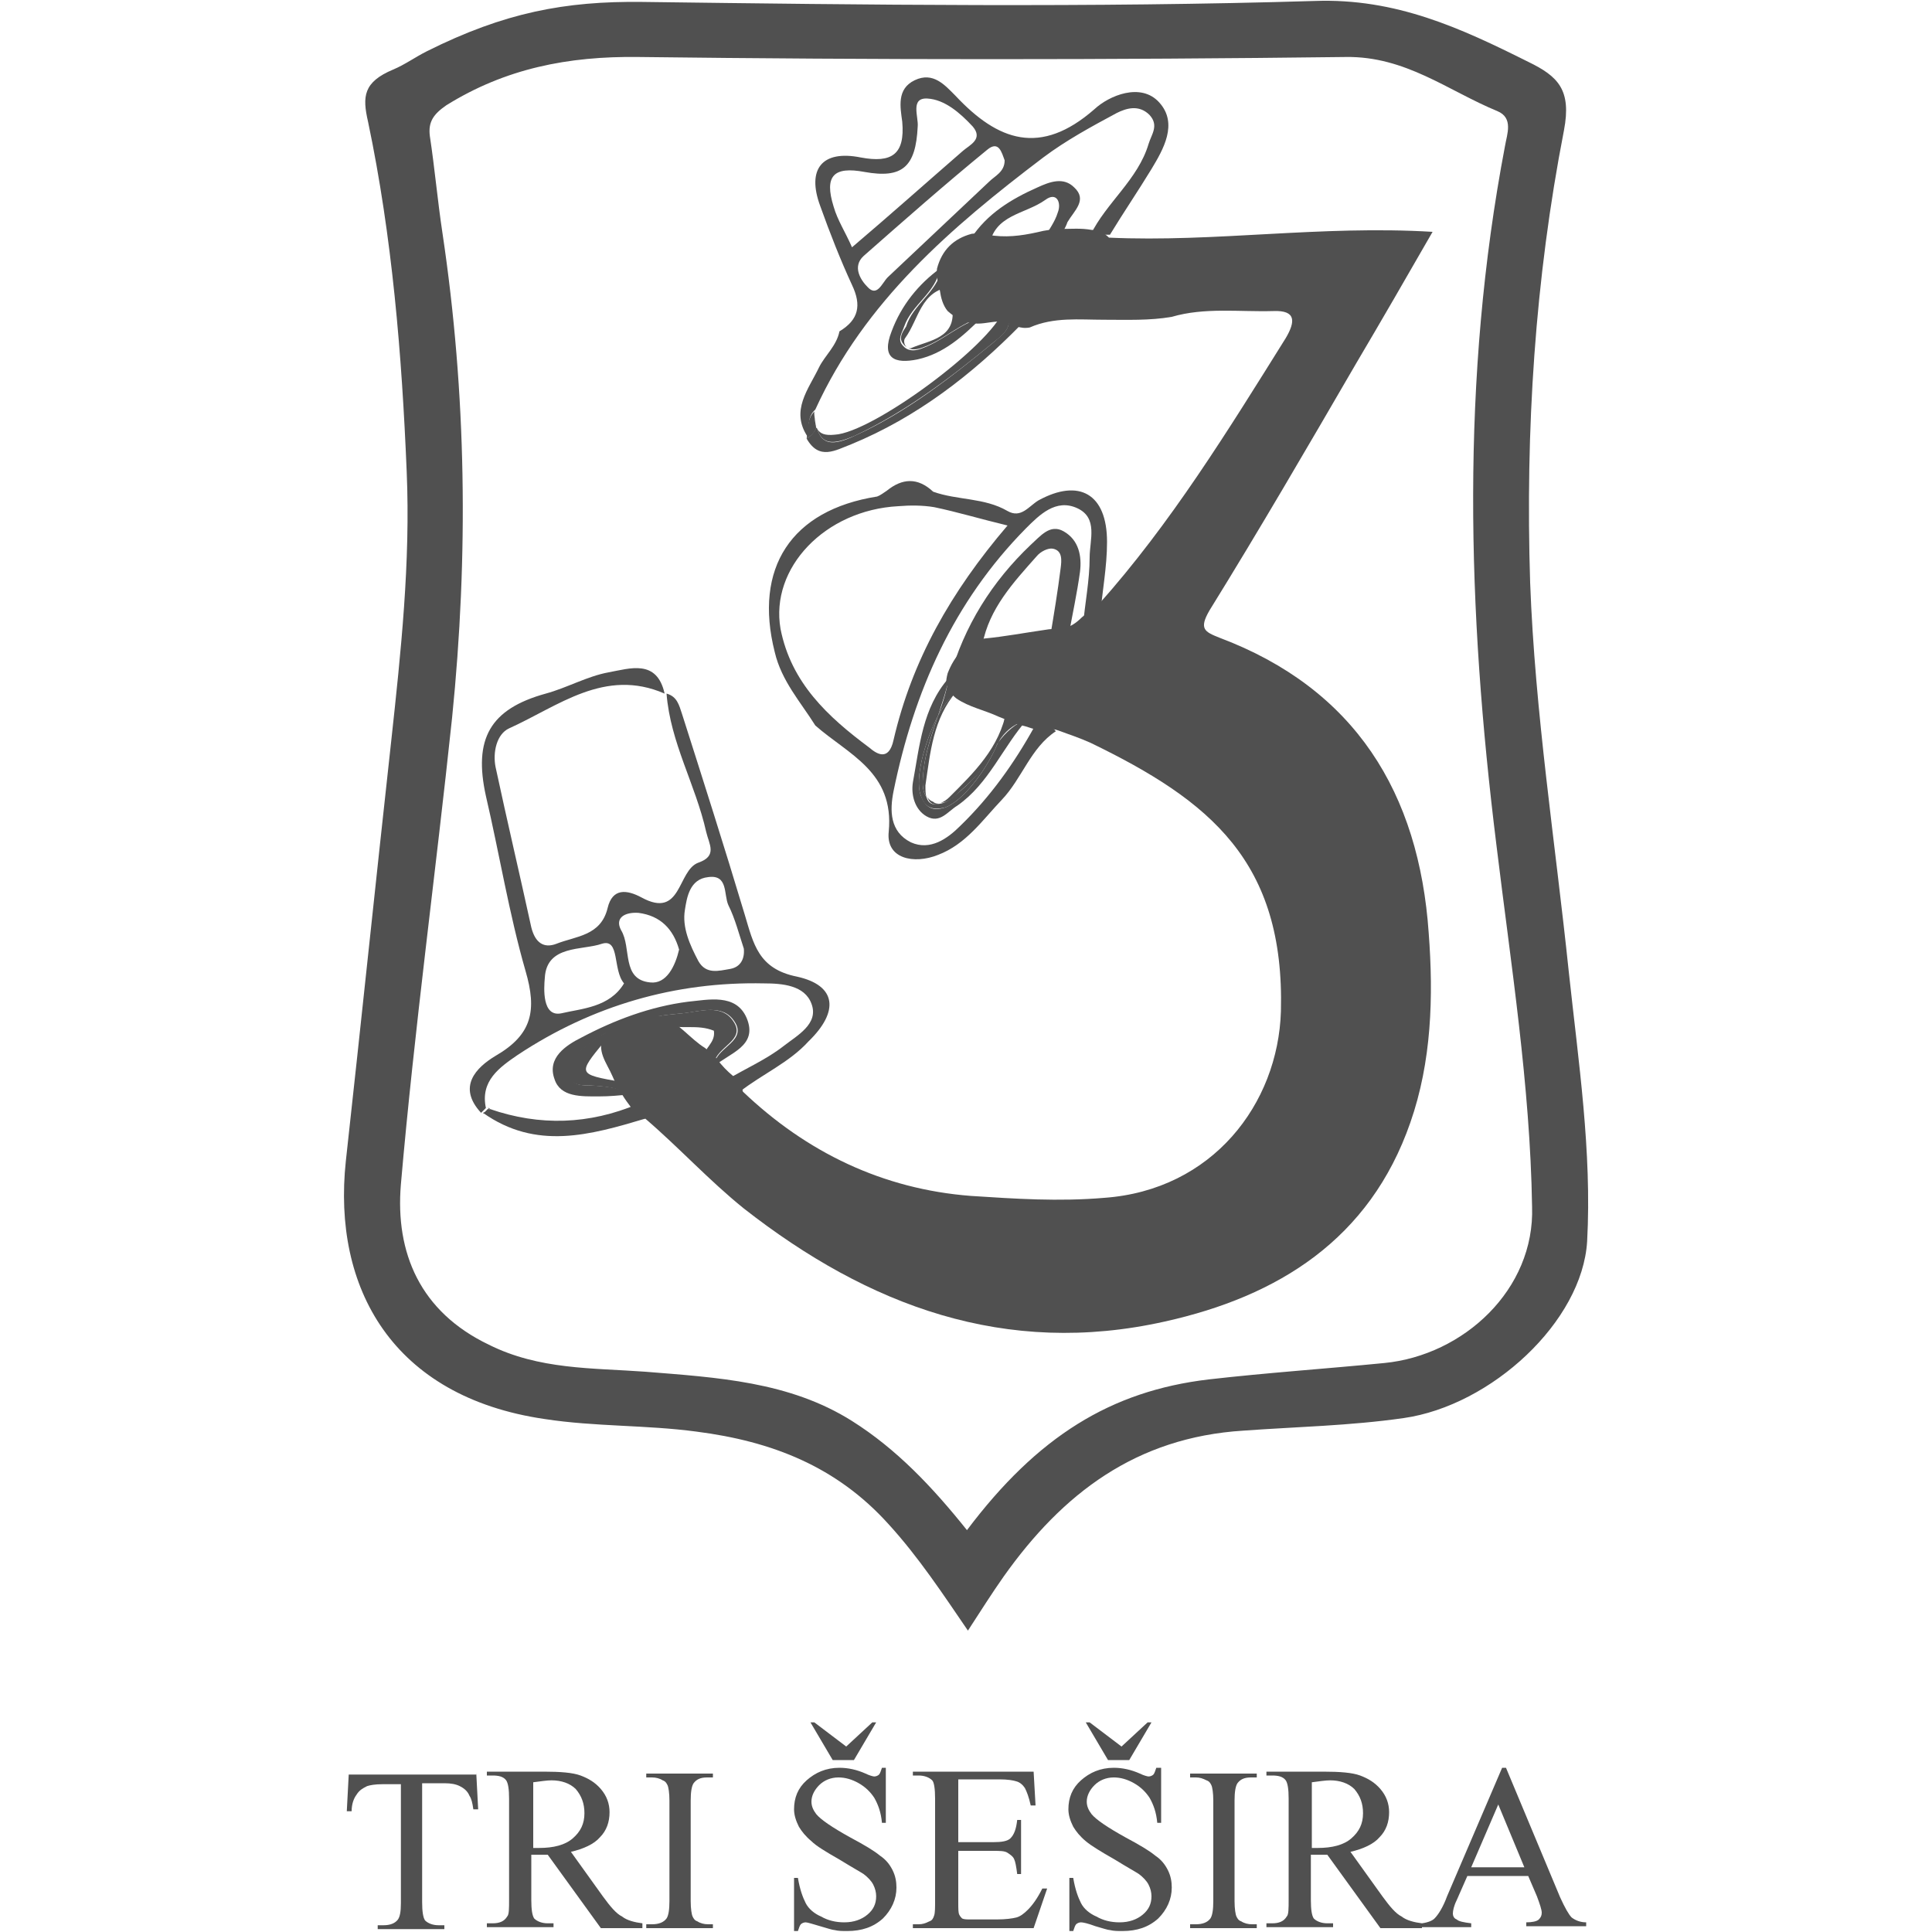 <?xml version="1.0" encoding="utf-8"?>
<!-- Generator: Adobe Illustrator 19.0.0, SVG Export Plug-In . SVG Version: 6.00 Build 0)  -->
<svg version="1.1" id="Layer_1" xmlns="http://www.w3.org/2000/svg" xmlns:xlink="http://www.w3.org/1999/xlink" x="0px" y="0px"
	 viewBox="-197 320.9 200 200" style="enable-background:new -197 320.9 200 200;" xml:space="preserve">
<style type="text/css">
	.st0{fill:#505050;}
	.st1{fill-rule:evenodd;clip-rule:evenodd;fill:#505050;}
</style>
<g>
	<g>
		<path class="st0" d="M-34.6,421.5c-1.4-13.4-3.5-26.8-4-40.3c-0.5-15.8,0.5-31.4,3.5-46.8c0.8-4.2-0.6-5.6-3.7-7.1
			c-7-3.5-13.7-6.6-22.1-6.3c-23.2,0.7-46.4,0.4-69.6,0.1c-8-0.1-14.3,1.1-22.3,5.1c-1.2,0.6-2.3,1.4-3.5,1.9
			c-3.1,1.3-3.2,2.8-2.6,5.4c2.5,11.9,3.5,24.1,4,36.2c0.4,9.4-0.6,18.7-1.6,27.9c-1.6,14.5-3.1,29-4.7,43.5
			c-1.4,13.1,4.8,24.4,20.6,26.7c5.2,0.8,10.5,0.6,15.7,1.3c7.8,1,14.5,3.6,19.9,9.6c3.1,3.4,5.6,7.2,8.2,11c1.3-2,2.5-3.9,3.7-5.6
			c6.1-8.6,13.7-14.4,24.8-15.1c5.5-0.4,11-0.5,16.6-1.3c9.1-1.3,18.5-10,19-18.3C-32.2,440.1-33.6,430.8-34.6,421.5z M-53.7,462
			c-6.1,0.6-12.1,1-18.2,1.7c-10.1,1.2-17.7,5.9-25,15.6c-3.6-4.5-7.3-8.4-11.9-11.3c-6.5-4.1-14-4.5-21.4-5.1
			c-5.5-0.4-11-0.2-16.2-2.8c-7.1-3.4-9.7-9.5-9.1-16.6c1.4-16.1,3.6-32.2,5.3-48.3c1.7-16.8,1.5-33.5-1-50.2
			c-0.5-3.3-0.8-6.7-1.3-10c-0.2-1.5,0.4-2.3,1.7-3.2c6.1-3.8,12.6-5.1,19.9-5c24.4,0.3,48.8,0.3,73.2,0c6.2-0.1,10.6,3.5,15.7,5.6
			c1.7,0.7,1,2.4,0.8,3.6c-4.6,24.1-3.9,48.1-0.9,72.3c1.5,12.4,3.5,24.9,3.7,37.5C-38.1,454.4-45.5,461.2-53.7,462z"/>
	</g>
	<path class="st1" d="M-82.2,345.5c11,0.5,21.9-1.3,33.5-0.6c-2.7,4.7-5.3,9.2-7.9,13.6c-5,8.6-10,17.2-15.2,25.6
		c-1.1,1.9-0.5,2.2,1,2.8c14.1,5.3,20.7,16.1,21.7,30.6c0.5,6.6,0.3,13.3-1.9,19.6c-4.2,12.1-13.7,18-25.4,20.6
		c-16.5,3.7-30.7-1.6-43.6-11.7c-3.6-2.9-6.7-6.3-10.2-9.3c-0.8,0-1.1-0.7-1.5-1.2c-0.3-0.4-0.6-0.8-0.9-1.3c-0.4-0.6-0.7-1.2-1-1.9
		c-0.6-1.4-1.7-2.6-0.9-4.3c1.6-1.9,3.7-2.4,6-1.9c1.8,0.7,2.9,2.3,4.5,3.3c0.4,0.3,0.8,0.7,1.2,1.1c0.5,0.7,1.1,1.3,1.7,1.8
		c0.5,0.4,0.9,1,1,1.6c6.6,6.3,14.5,10.1,23.6,10.8c4.6,0.3,9.1,0.6,13.8,0.2c11.2-0.8,18-9.7,18.3-19.3
		c0.4-15.5-7.3-21.8-19.7-27.8c-1.1-0.5-2.3-0.9-3.4-1.3c-0.8-0.3-1.5,0.1-2.3-0.1c-0.5-0.1-0.9-0.3-1.4-0.4
		c-0.8-0.2-1.6-0.6-2.4-0.9c-1.5-0.7-3.1-1-4.4-1.9c-0.5-0.4-0.8-0.8-1-1.4c-0.1-0.4,0-0.8,0.1-1.2c0.7-1.8,1.8-3.1,3.8-3.6
		c2.1-0.2,4.2-0.6,6.3-0.9c0.5-0.1,1.1-0.1,1.6-0.1c0.9-0.1,1.6-0.6,2.2-1.2c0.6-0.5,1.1-0.9,1.7-1.3c7.5-8.4,13.4-18,19.4-27.6
		c1-1.7,1.1-2.9-1.3-2.8c-3.5,0.1-7.1-0.4-10.5,0.6c-2.3,0.4-4.7,0.3-7,0.3c-2.6,0-5.2-0.3-7.7,0.8c-1,0.2-1.8-0.3-2.7-0.6
		c-0.9-0.1-1.8,0.2-2.7,0.2c-1.2,0-2.2-0.5-3.1-1.3c-0.5-0.6-0.7-1.4-0.8-2.1c-0.2-0.8-0.4-1.5-0.3-2.3c0.5-1.9,1.7-3.1,3.6-3.6
		c0.8-0.1,1.6,0.1,2.3,0.2c1.8,0.2,3.4-0.1,5.1-0.5c0.6-0.1,1.2-0.2,1.8-0.2c1.1,0,2.1-0.1,3.2,0.1C-83.3,344.7-82.7,345-82.2,345.5
		z"/>
	<path class="st1" d="M-88.3,386.9c0.4-2.4,0.8-4.8,1.1-7.2c0.1-0.8,0.2-1.8-0.8-2c-0.5-0.1-1.3,0.3-1.7,0.8
		c-2.4,2.7-4.9,5.4-5.6,9.1c-1.7,0.7-2,2.6-3.4,3.5c1.5-5.4,4.4-10,8.4-13.8c1-0.9,2-2.2,3.4-1.4c1.6,0.9,1.9,2.6,1.7,4.2
		c-0.3,2.2-0.8,4.5-1.2,6.7C-87.1,386.8-87.7,386.8-88.3,386.9z"/>
	<g>
		<path class="st0" d="M-85.8,340.3c-1.1-1.1-2.5-0.6-3.8,0c-2.7,1.2-5.2,2.7-6.9,5.3c0.6,0.3,1.3,0.5,1.9,0.8
			c0.5-3.3,3.7-3.3,5.8-4.8c1.2-0.9,1.7,0.3,1.3,1.3c-0.3,1-1,1.9-1.5,2.8c0.5,0,1.1,0,1.6,0c0.3-0.6,0.7-1.2,0.9-1.8
			C-85.8,342.7-84.4,341.6-85.8,340.3z"/>
	</g>
	<g>
		<g>
			<path class="st0" d="M-128,392.8L-128,392.8C-128,392.8-128,392.8-128,392.8C-128,392.8-128,392.8-128,392.8L-128,392.8z"/>
			<path class="st0" d="M-128,392.8C-128,392.8-128.1,392.8-128,392.8C-128,392.8-128,392.8-128,392.8
				C-128,392.8-128,392.8-128,392.8z"/>
			<path class="st0" d="M-128,392.8C-128,392.8-128,392.8-128,392.8C-128,392.8-128,392.8-128,392.8C-128,392.8-128,392.8-128,392.8
				z"/>
			<g>
				<path class="st0" d="M-146.3,435.7c-0.2,0.2-0.4,0.3-0.7,0.4c5.5,3.9,11.1,2.3,16.8,0.6c-0.3-0.5-0.5-1-0.8-1.5
					C-136,437.3-141.1,437.5-146.3,435.7z"/>
				<path class="st0" d="M-114.5,422c-4-0.8-4.5-3.4-5.4-6.4c-2.1-7-4.3-13.9-6.5-20.8c-0.3-0.9-0.5-1.8-1.6-2.1c0,0,0,0,0,0l0,0
					c0,0,0,0,0,0c0.4,5.1,3,9.4,4.1,14.3c0.3,1.3,1.2,2.5-0.8,3.2c-2.2,0.8-1.7,5.9-5.9,3.6c-1.5-0.8-3-1-3.5,1.1
					c-0.7,2.9-3.3,2.9-5.3,3.7c-1.3,0.5-2.2-0.1-2.6-1.7c-1.2-5.5-2.5-11-3.7-16.6c-0.3-1.5,0.1-3.4,1.4-4c5.1-2.3,9.9-6.3,16.1-3.6
					c0,0,0,0,0,0c0,0,0,0,0,0c-0.8-3.6-3.6-2.6-5.8-2.2c-2.2,0.4-4.3,1.6-6.5,2.2c-5.8,1.6-7.5,4.7-6.2,10.6
					c1.4,6,2.4,12.2,4.1,18.1c1.2,4.1,0.7,6.6-3.1,8.8c-2,1.2-4,3.2-1.5,5.9c0,0,0,0,0,0v0c0.2-0.2,0.3-0.3,0.5-0.5
					c-0.6-2.8,1.4-4.2,3.3-5.5c7.7-5.1,16.3-7.6,25.5-7.4c1.9,0,4.2,0.2,4.9,2.1c0.8,2.1-1.5,3.3-2.9,4.4c-1.8,1.4-3.9,2.3-5.9,3.5
					l0,0c0.5,0.4,0.9,0.8,1.4,1.2c2.3-1.8,5.1-3,7.1-5.2C-110.1,425.6-110.4,422.9-114.5,422z M-138.9,425.8c-2,0.4-1.8-2.6-1.7-3.7
					c0.2-3.4,3.9-2.8,5.9-3.5c1.9-0.6,1.1,2.7,2.3,4.1C-133.9,425.2-136.8,425.3-138.9,425.8z M-129.7,422.6c-3-0.3-1.9-3.6-3-5.4
					c-0.7-1.3,0.4-1.9,1.8-1.8c2.3,0.3,3.6,1.7,4.2,3.8C-127.1,420.9-128,422.8-129.7,422.6z M-121.4,421.2
					c-1.2,0.2-2.5,0.6-3.3-0.8c-0.9-1.7-1.7-3.5-1.4-5.3c0.2-1.3,0.5-3.2,2.4-3.4c2.1-0.3,1.6,1.8,2.1,2.9c0.7,1.4,1.1,3,1.6,4.5
					C-119.9,420.1-120.3,421-121.4,421.2z"/>
				<path class="st0" d="M-146.5,435.7L-146.5,435.7c-0.2,0.2-0.3,0.3-0.5,0.5v0c0.3-0.1,0.5-0.2,0.7-0.4
					C-146.4,435.7-146.4,435.7-146.5,435.7z"/>
				<path class="st0" d="M-146.3,435.7C-146.3,435.7-146.2,435.7-146.3,435.7c0-0.1-0.1-0.1-0.2-0.1c0,0,0,0,0,0l0,0
					C-146.4,435.7-146.4,435.7-146.3,435.7z"/>
			</g>
			<path class="st0" d="M-121.1,426.6c-1.2-1.8-3.4-1-5.3-0.8c-3.6,0.3-7.2,1-10.1,3.5c-0.9,0.8-2.2,1.5-1.7,2.9
				c0.4,1.3,1.8,1,2.8,1.1c1.2,0.1,2.4,0.2,3.5,0.9c-0.3-0.4-0.5-0.9-0.8-1.3c-4.5-0.8-4.5-0.8-1.8-4.1c1.9-1.4,4-1.8,6.3-1.8
				c1.7,0.5,3.4-0.1,5.1,0.6c0.2,1.3-1.1,1.8-1.1,2.9c0.3,0.3,0.6,0.6,1,0.9l0,0c0-0.1,0.1-0.3,0.1-0.4
				C-122.8,429.2-119.7,428.6-121.1,426.6z"/>
			<path class="st0" d="M-119.7,426.3c-1.1-2.6-4-1.9-6.1-1.7c-3.9,0.5-7.6,1.9-11,3.7c-1.6,0.8-3.6,2.1-2.8,4.3
				c0.6,1.9,2.8,1.8,4.6,1.8c1.1,0,2.1-0.1,3.2-0.2c-1-0.7-2.2-0.8-3.5-0.9c-1-0.1-2.4,0.2-2.8-1.1c-0.4-1.4,0.8-2.1,1.7-2.9
				c2.9-2.5,6.4-3.2,10.1-3.5c1.8-0.2,4.1-1,5.3,0.8c1.4,2-1.7,2.7-2,4.3c0,0.1-0.1,0.3-0.1,0.4
				C-121.5,429.9-118.5,429.2-119.7,426.3z"/>
			<path class="st0" d="M-128,392.8C-128,392.8-128,392.8-128,392.8L-128,392.8L-128,392.8C-128,392.8-128,392.8-128,392.8z"/>
			<path class="st0" d="M-128.1,392.8C-128.1,392.8-128.1,392.8-128.1,392.8C-128.1,392.8-128,392.8-128.1,392.8
				C-128,392.8-128,392.8-128.1,392.8C-128,392.8-128,392.8-128.1,392.8z"/>
			<polygon class="st0" points="-128,392.8 -128,392.8 -128,392.8 			"/>
			<path class="st0" d="M-89.5,372.7c-1,0.6-1.8,1.9-3.2,1.1c-2.4-1.4-5.2-1.1-7.7-2c-1.6-1.5-3.2-1.4-4.8-0.1
				c-0.3,0.2-0.7,0.5-1,0.6c-8.9,1.4-12.8,7.4-10.6,16.1c0.7,3,2.7,5.2,4.2,7.6c3.4,3,8.2,4.8,7.6,11c-0.3,2.8,2.6,3.4,5.1,2.4
				c2.9-1.1,4.6-3.6,6.6-5.7c2.1-2.2,3-5.4,5.6-7.1c-0.6-0.8-1.5-0.4-2.2-0.5c-2.1,3.8-4.6,7.3-7.7,10.3c-1.3,1.3-3.1,2.6-5.1,1.7
				c-2.2-1.1-2.2-3.3-1.8-5.3c2.1-10.3,6.2-19.6,13.7-27.2c1.4-1.4,3.1-3.1,5.3-2.1c2.2,1,1.3,3.3,1.3,5.1c0,2.4-0.5,4.8-0.7,7.2
				c0,0,0,0,0,0l0,0c0.6-0.4,1.2-0.8,1.8-1.2c0.2-2.5,0.7-5,0.7-7.6C-82.4,372-85.3,370.4-89.5,372.7z M-104.5,397.5
				c-0.5,2.3-1.8,1.4-2.5,0.8c-4.3-3.2-8.1-6.7-9.2-12.3c-1.1-6.3,4.6-12.3,12.2-12.7c1.2-0.1,2.5-0.1,3.7,0.1
				c2.4,0.5,4.7,1.2,7.6,1.9C-98.6,382.2-102.6,389.3-104.5,397.5z"/>
		</g>
		<path class="st0" d="M-99.7,404.1c-0.2,0-0.5,0-0.7-0.2c-0.3-0.1-0.5-0.3-0.6-0.5C-100.8,404.1-100.3,404.3-99.7,404.1z"/>
		<path class="st0" d="M-93.7,397.8c0.7-1.2,1.7-2,3.1-2.4v0l0,0c-0.8-0.3-1.6-0.6-2.4-0.9l0,0c0,0,0,0,0,0
			C-92.9,395.4-93.2,396.6-93.7,397.8z"/>
		<path class="st0" d="M-98.8,391.1C-98.8,391.1-98.8,391.1-98.8,391.1L-98.8,391.1C-98.8,391.1-98.8,391.1-98.8,391.1z"/>
		<path class="st0" d="M-99.9,395c0.6-1.1,1.3-2,2-2.5c-0.3-0.5-0.6-0.9-0.9-1.4c0,0,0,0,0,0C-99,392.4-99.4,393.7-99.9,395z"/>
		<polygon class="st0" points="-98.8,391.1 -98.8,391.1 -98.8,391.1 		"/>
		<path class="st0" d="M-93.7,397.8c-1.2,2.9-3.7,6.1-5.5,6.7c-1.3,0.4-2,0-2.5-1.3c-0.6-1.7,0.4-5.5,1.8-8.2
			c0.4-1.3,0.9-2.6,1.1-3.9c0,0,0,0,0,0l0,0c-2.7,3.1-3,7-3.7,10.8c-0.2,1.3,0.2,2.8,1.4,3.5c1.4,0.8,2.2-0.5,3.2-1.1
			c3.3-2.3,4.7-6.1,7.3-9v0C-91.9,395.8-92.9,396.7-93.7,397.8z"/>
		<path class="st0" d="M-98.7,403.4c-0.3,0.3-0.6,0.5-0.9,0.6c0.8,0,1.5-0.7,2.1-1.3c1.4-1.2,2.7-2.6,3.5-4.3
			c0.1-0.2,0.2-0.5,0.4-0.7c0.5-1.2,0.8-2.4,0.8-3.3c0,0,0,0,0,0C-93.5,398.3-96.2,400.9-98.7,403.4z"/>
		<path class="st0" d="M-99.9,395c-0.6,1.9-1.3,3.7-1.5,5.7c-0.1,1-0.2,2,0.3,2.7c-0.1-0.3-0.1-0.7-0.1-1.2c0.5-3.4,0.8-6.9,3.2-9.7
			C-98.6,393-99.3,393.9-99.9,395z"/>
		<path class="st0" d="M-101.7,403.2c0.4,1.3,1.2,1.6,2.5,1.3c1.8-0.6,4.3-3.8,5.5-6.7c-0.1,0.2-0.3,0.4-0.4,0.7
			c-0.9,1.7-2.1,3.1-3.5,4.3c-0.6,0.5-1.3,1.2-2.1,1.3c-0.7,0.2-1.2,0-1.4-0.7c-0.5-0.7-0.4-1.7-0.3-2.7c0.2-2,0.9-3.9,1.5-5.7
			C-101.3,397.7-102.3,401.5-101.7,403.2z"/>
	</g>
	<g>
		<path class="st0" d="M-112.5,365.4c0-0.1,0-0.1,0-0.2c0,0,0,0,0,0C-112.5,365.3-112.5,365.3-112.5,365.4z"/>
		<path class="st0" d="M-77,331.5c-1.9-2.1-5.2-0.7-6.7,0.7c-5.6,4.9-10,3.3-14.4-1.4c-1.1-1.1-2.3-2.5-4.2-1.6
			c-1.9,0.9-1.5,2.8-1.3,4.3c0.3,3.4-1.1,4.3-4.3,3.7c-4-0.8-5.6,1.2-4.2,5c1,2.8,2.1,5.6,3.3,8.2c1,2.1,0.7,3.6-1.3,4.8
			c-0.3,1.5-1.5,2.5-2.1,3.7c-1.1,2.3-3,4.5-1.2,7.2c0.2-0.9-0.1-2,0.8-2.8c5.1-11.2,14.1-18.9,23.6-26.1c2.4-1.8,5-3.2,7.6-4.6
			c1-0.5,2.3-0.9,3.4,0.2c1,1.1,0.2,2-0.1,3c-1.1,3.7-4.4,6.1-6,9.4c0.7,0,1.4,0,2,0c1.4-2.3,2.9-4.5,4.3-6.8
			C-76.6,336.4-75,333.7-77,331.5z M-108.8,346.5c-0.7-1.6-1.5-2.8-1.9-4.2c-1-3.2,0-4.2,3.2-3.6c3.9,0.7,5.3-0.5,5.5-4.7
			c0.1-1-0.8-3,1-2.9c1.8,0.1,3.4,1.5,4.7,2.9c1.1,1.3-0.3,1.9-1,2.5C-101.1,339.8-104.8,343.1-108.8,346.5z M-94.6,339.7
			c-3.5,3.3-7,6.6-10.5,9.9c-0.6,0.6-1.1,2.1-2.1,1c-0.7-0.7-1.6-2.1-0.4-3.2c4.2-3.7,8.4-7.4,12.8-11c1.2-1,1.5,0.3,1.8,1.1
			C-93,338.7-94,339.1-94.6,339.7z"/>
		<path class="st0" d="M-112.5,365.2C-112.5,365.2-112.5,365.2-112.5,365.2c-0.1-0.5-0.2-1.1-0.2-1.7
			C-112.8,364.2-112.8,364.8-112.5,365.2z"/>
		<polygon class="st0" points="-93.1,353 -93.1,353 -93.1,353 		"/>
		<path class="st0" d="M-94.1,356.3c-4.5,3.7-9.1,7.3-14.4,9.7c-2.3,1.1-3.4,0.9-3.9-0.7c0,0,0-0.1-0.1-0.1c-0.2,0.4-0.5,0.8-1,1.1
			c1.3,2.3,3,1.2,4.6,0.6c6.8-2.8,12.5-7.2,17.6-12.4c-0.3-0.8-0.9-1.4-1.8-1.5C-91.8,354.6-93.2,355.5-94.1,356.3z"/>
		<polygon class="st0" points="-93.1,353 -93.1,353 -93.1,353 		"/>
		<path class="st0" d="M-112.5,365.2c-0.2-0.4-0.3-1-0.2-1.7c-0.8,0.8-0.6,1.8-0.8,2.8C-113,366-112.7,365.7-112.5,365.2z"/>
		<path class="st0" d="M-110.6,365.9c-1,0.1-1.5-0.1-1.8-0.6c0.5,1.6,1.6,1.7,3.9,0.7c5.3-2.5,9.9-6,14.4-9.7c1-0.8,2.3-1.8,1-3.3
			l0,0l0,0C-94.5,356.7-106.7,365.7-110.6,365.9z"/>
		<path class="st0" d="M-103.5,356.5c0.6,0.8,1.5,0.6,2.2,0.3c2.1-0.8,3.8-2.5,6-3.1c-1-0.3-2.1-0.6-3.1-0.8c0.3,3-2.3,3.2-4.2,4
			c-0.6,0.3-1-0.6-0.7-1c1.4-1.9,1.6-4.9,4.7-5.3l0,0c-0.3-0.6-0.6-1.3-0.9-1.9c-0.5,2.5-3,3.7-3.7,6
			C-103.6,355.3-104,355.9-103.5,356.5z"/>
		<path class="st0" d="M-104.7,355.2c-1.1,2.8,0.3,3.4,2.7,2.9c2.7-0.6,4.7-2.4,6.6-4.3c-2.2,0.6-3.9,2.3-6,3.1
			c-0.7,0.3-1.6,0.5-2.2-0.3c-0.5-0.6,0-1.3,0.2-1.9c0.8-2.3,3.3-3.5,3.7-6C-101.9,350.3-103.7,352.5-104.7,355.2z"/>
	</g>
</g>
<g>
	<path class="st0" d="M-147.7,504.4l0.2,3.8h-0.5c-0.1-0.7-0.2-1.1-0.4-1.4c-0.2-0.5-0.6-0.8-1-1c-0.4-0.2-0.9-0.3-1.6-0.3h-2.3
		v12.3c0,1,0.1,1.6,0.3,1.9c0.3,0.3,0.8,0.5,1.4,0.5h0.6v0.4h-6.9v-0.4h0.6c0.7,0,1.2-0.2,1.5-0.6c0.2-0.3,0.3-0.8,0.3-1.7v-12.3
		h-1.9c-0.8,0-1.3,0.1-1.6,0.2c-0.4,0.2-0.8,0.4-1.1,0.9c-0.3,0.4-0.5,1-0.5,1.7h-0.5l0.2-3.8H-147.7z"/>
	<path class="st0" d="M-130.5,520.5h-4.3l-5.5-7.6c-0.4,0-0.7,0-1,0c-0.1,0-0.2,0-0.3,0c-0.1,0-0.2,0-0.4,0v4.7c0,1,0.1,1.6,0.3,1.9
		c0.3,0.3,0.8,0.5,1.4,0.5h0.6v0.4h-6.9v-0.4h0.6c0.7,0,1.2-0.2,1.5-0.7c0.2-0.2,0.2-0.8,0.2-1.8v-10.4c0-1-0.1-1.6-0.3-1.9
		c-0.3-0.4-0.8-0.5-1.4-0.5h-0.6v-0.4h5.9c1.7,0,3,0.1,3.8,0.4c0.8,0.3,1.5,0.7,2.1,1.4c0.6,0.7,0.9,1.5,0.9,2.4c0,1-0.3,1.9-1,2.6
		c-0.6,0.7-1.7,1.2-3,1.5l3.3,4.6c0.8,1.1,1.4,1.8,2,2.1c0.5,0.4,1.3,0.6,2.1,0.7V520.5z M-141.9,512.2c0.2,0,0.3,0,0.4,0
		c0.1,0,0.2,0,0.3,0c1.5,0,2.7-0.3,3.5-1c0.8-0.7,1.2-1.5,1.2-2.6c0-1-0.3-1.8-0.9-2.5c-0.6-0.6-1.5-0.9-2.5-0.9
		c-0.5,0-1.1,0.1-1.9,0.2V512.2z"/>
	<path class="st0" d="M-123.2,520.1v0.4h-6.9v-0.4h0.6c0.7,0,1.2-0.2,1.5-0.6c0.2-0.3,0.3-0.9,0.3-1.8v-10.4c0-0.8-0.1-1.4-0.2-1.6
		c-0.1-0.2-0.2-0.4-0.5-0.5c-0.3-0.2-0.7-0.3-1.1-0.3h-0.6v-0.4h6.9v0.4h-0.6c-0.7,0-1.1,0.2-1.4,0.6c-0.2,0.3-0.3,0.9-0.3,1.8v10.4
		c0,0.8,0.1,1.4,0.2,1.6c0.1,0.2,0.2,0.4,0.5,0.5c0.3,0.2,0.7,0.3,1.1,0.3H-123.2z"/>
	<path class="st0" d="M-105.3,504v5.6h-0.4c-0.1-1.1-0.4-1.9-0.8-2.6c-0.4-0.6-0.9-1.1-1.6-1.5c-0.7-0.4-1.4-0.6-2.1-0.6
		c-0.8,0-1.5,0.3-2,0.8c-0.5,0.5-0.8,1.1-0.8,1.7c0,0.5,0.2,0.9,0.5,1.3c0.5,0.6,1.7,1.4,3.5,2.4c1.5,0.8,2.5,1.4,3.1,1.9
		c0.6,0.4,1,0.9,1.3,1.5c0.3,0.6,0.4,1.2,0.4,1.8c0,1.2-0.5,2.3-1.4,3.2c-1,0.9-2.2,1.3-3.7,1.3c-0.5,0-0.9,0-1.3-0.1
		c-0.2,0-0.8-0.2-1.5-0.4s-1.3-0.4-1.5-0.4c-0.2,0-0.4,0.1-0.5,0.2c-0.1,0.1-0.2,0.4-0.3,0.7h-0.4v-5.5h0.4c0.2,1.2,0.5,2,0.8,2.6
		c0.3,0.6,0.9,1.1,1.6,1.4c0.7,0.4,1.5,0.6,2.4,0.6c1,0,1.8-0.3,2.4-0.8c0.6-0.5,0.9-1.1,0.9-1.9c0-0.4-0.1-0.8-0.3-1.2
		c-0.2-0.4-0.6-0.8-1-1.1c-0.3-0.2-1.2-0.7-2.5-1.5c-1.4-0.8-2.4-1.4-2.9-1.9c-0.6-0.5-1-1-1.3-1.5c-0.3-0.6-0.5-1.2-0.5-1.8
		c0-1.2,0.4-2.2,1.3-3c0.9-0.8,2-1.3,3.4-1.3c0.9,0,1.8,0.2,2.7,0.6c0.4,0.2,0.8,0.3,0.9,0.3c0.2,0,0.4-0.1,0.5-0.2
		c0.1-0.1,0.2-0.4,0.3-0.7H-105.3z M-108.6,503.1h-2.2l-2.3-3.9h0.4l3.3,2.5l2.7-2.5h0.4L-108.6,503.1z"/>
	<path class="st0" d="M-97.8,505.2v6.4h3.6c0.9,0,1.5-0.1,1.8-0.4c0.4-0.4,0.6-1,0.7-1.9h0.4v5.6h-0.4c-0.1-0.8-0.2-1.3-0.3-1.5
		c-0.1-0.3-0.4-0.5-0.7-0.7c-0.3-0.2-0.8-0.2-1.5-0.2h-3.6v5.3c0,0.7,0,1.1,0.1,1.3c0.1,0.2,0.2,0.3,0.3,0.4
		c0.2,0.1,0.5,0.1,0.9,0.1h2.7c0.9,0,1.6-0.1,2-0.2c0.4-0.1,0.8-0.4,1.2-0.8c0.5-0.5,1-1.2,1.5-2.2h0.5l-1.4,4.1h-12.5v-0.4h0.6
		c0.4,0,0.7-0.1,1.1-0.3c0.3-0.1,0.4-0.3,0.5-0.6c0.1-0.3,0.1-0.8,0.1-1.6v-10.5c0-1-0.1-1.7-0.3-1.9c-0.3-0.3-0.8-0.5-1.4-0.5h-0.6
		v-0.4h12.5l0.2,3.5h-0.5c-0.2-0.9-0.4-1.4-0.6-1.8c-0.2-0.3-0.5-0.6-0.9-0.7c-0.3-0.1-0.9-0.2-1.7-0.2H-97.8z"/>
	<path class="st0" d="M-76.8,504v5.6h-0.4c-0.1-1.1-0.4-1.9-0.8-2.6c-0.4-0.6-0.9-1.1-1.6-1.5c-0.7-0.4-1.4-0.6-2.1-0.6
		c-0.8,0-1.5,0.3-2,0.8c-0.5,0.5-0.8,1.1-0.8,1.7c0,0.5,0.2,0.9,0.5,1.3c0.5,0.6,1.7,1.4,3.5,2.4c1.5,0.8,2.5,1.4,3.1,1.9
		c0.6,0.4,1,0.9,1.3,1.5c0.3,0.6,0.4,1.2,0.4,1.8c0,1.2-0.5,2.3-1.4,3.2c-1,0.9-2.2,1.3-3.7,1.3c-0.5,0-0.9,0-1.3-0.1
		c-0.2,0-0.8-0.2-1.5-0.4c-0.8-0.3-1.3-0.4-1.5-0.4c-0.2,0-0.4,0.1-0.5,0.2c-0.1,0.1-0.2,0.4-0.3,0.7h-0.4v-5.5h0.4
		c0.2,1.2,0.5,2,0.8,2.6c0.3,0.6,0.9,1.1,1.6,1.4c0.7,0.4,1.5,0.6,2.4,0.6c1,0,1.8-0.3,2.4-0.8c0.6-0.5,0.9-1.1,0.9-1.9
		c0-0.4-0.1-0.8-0.3-1.2c-0.2-0.4-0.6-0.8-1-1.1c-0.3-0.2-1.2-0.7-2.5-1.5c-1.4-0.8-2.4-1.4-3-1.9c-0.6-0.5-1-1-1.3-1.5
		c-0.3-0.6-0.5-1.2-0.5-1.8c0-1.2,0.4-2.2,1.3-3c0.9-0.8,2-1.3,3.4-1.3c0.9,0,1.8,0.2,2.7,0.6c0.4,0.2,0.8,0.3,0.9,0.3
		c0.2,0,0.4-0.1,0.5-0.2c0.1-0.1,0.2-0.4,0.3-0.7H-76.8z M-80.1,503.1h-2.2l-2.3-3.9h0.4l3.3,2.5l2.7-2.5h0.4L-80.1,503.1z"/>
	<path class="st0" d="M-66.9,520.1v0.4h-6.9v-0.4h0.6c0.7,0,1.2-0.2,1.5-0.6c0.2-0.3,0.3-0.9,0.3-1.8v-10.4c0-0.8-0.1-1.4-0.2-1.6
		c-0.1-0.2-0.2-0.4-0.5-0.5c-0.4-0.2-0.7-0.3-1.1-0.3h-0.6v-0.4h6.9v0.4h-0.6c-0.7,0-1.1,0.2-1.4,0.6c-0.2,0.3-0.3,0.9-0.3,1.8v10.4
		c0,0.8,0.1,1.4,0.2,1.6c0.1,0.2,0.2,0.4,0.5,0.5c0.3,0.2,0.7,0.3,1.1,0.3H-66.9z"/>
	<path class="st0" d="M-49.8,520.5h-4.3l-5.5-7.6c-0.4,0-0.7,0-1,0c-0.1,0-0.2,0-0.3,0c-0.1,0-0.2,0-0.4,0v4.7c0,1,0.1,1.6,0.3,1.9
		c0.3,0.3,0.8,0.5,1.4,0.5h0.6v0.4h-6.9v-0.4h0.6c0.7,0,1.2-0.2,1.5-0.7c0.2-0.2,0.2-0.8,0.2-1.8v-10.4c0-1-0.1-1.6-0.3-1.9
		c-0.3-0.4-0.8-0.5-1.4-0.5h-0.6v-0.4h5.9c1.7,0,3,0.1,3.8,0.4c0.8,0.3,1.5,0.7,2.1,1.4c0.6,0.7,0.9,1.5,0.9,2.4c0,1-0.3,1.9-1,2.6
		c-0.6,0.7-1.7,1.2-3,1.5l3.3,4.6c0.8,1.1,1.4,1.8,2,2.1c0.5,0.4,1.3,0.6,2.1,0.7V520.5z M-61.3,512.2c0.1,0,0.3,0,0.4,0
		c0.1,0,0.2,0,0.3,0c1.5,0,2.7-0.3,3.5-1c0.8-0.7,1.2-1.5,1.2-2.6c0-1-0.3-1.8-0.9-2.5c-0.6-0.6-1.5-0.9-2.5-0.9
		c-0.5,0-1.1,0.1-1.9,0.2V512.2z"/>
	<path class="st0" d="M-38.8,515.1h-6.3l-1.1,2.5c-0.3,0.6-0.4,1.1-0.4,1.4c0,0.2,0.1,0.5,0.4,0.6c0.2,0.2,0.7,0.3,1.5,0.4v0.4h-5.1
		v-0.4c0.7-0.1,1.1-0.3,1.3-0.5c0.4-0.4,0.9-1.2,1.3-2.3l5.7-13.3h0.4l5.6,13.4c0.5,1.1,0.9,1.8,1.2,2.1c0.4,0.3,0.9,0.5,1.5,0.5
		v0.4H-39v-0.4c0.6,0,1.1-0.1,1.3-0.3c0.2-0.2,0.3-0.4,0.3-0.7c0-0.3-0.2-0.9-0.5-1.7L-38.8,515.1z M-39.2,514.2l-2.7-6.5l-2.8,6.5
		H-39.2z"/>
</g>
</svg>

